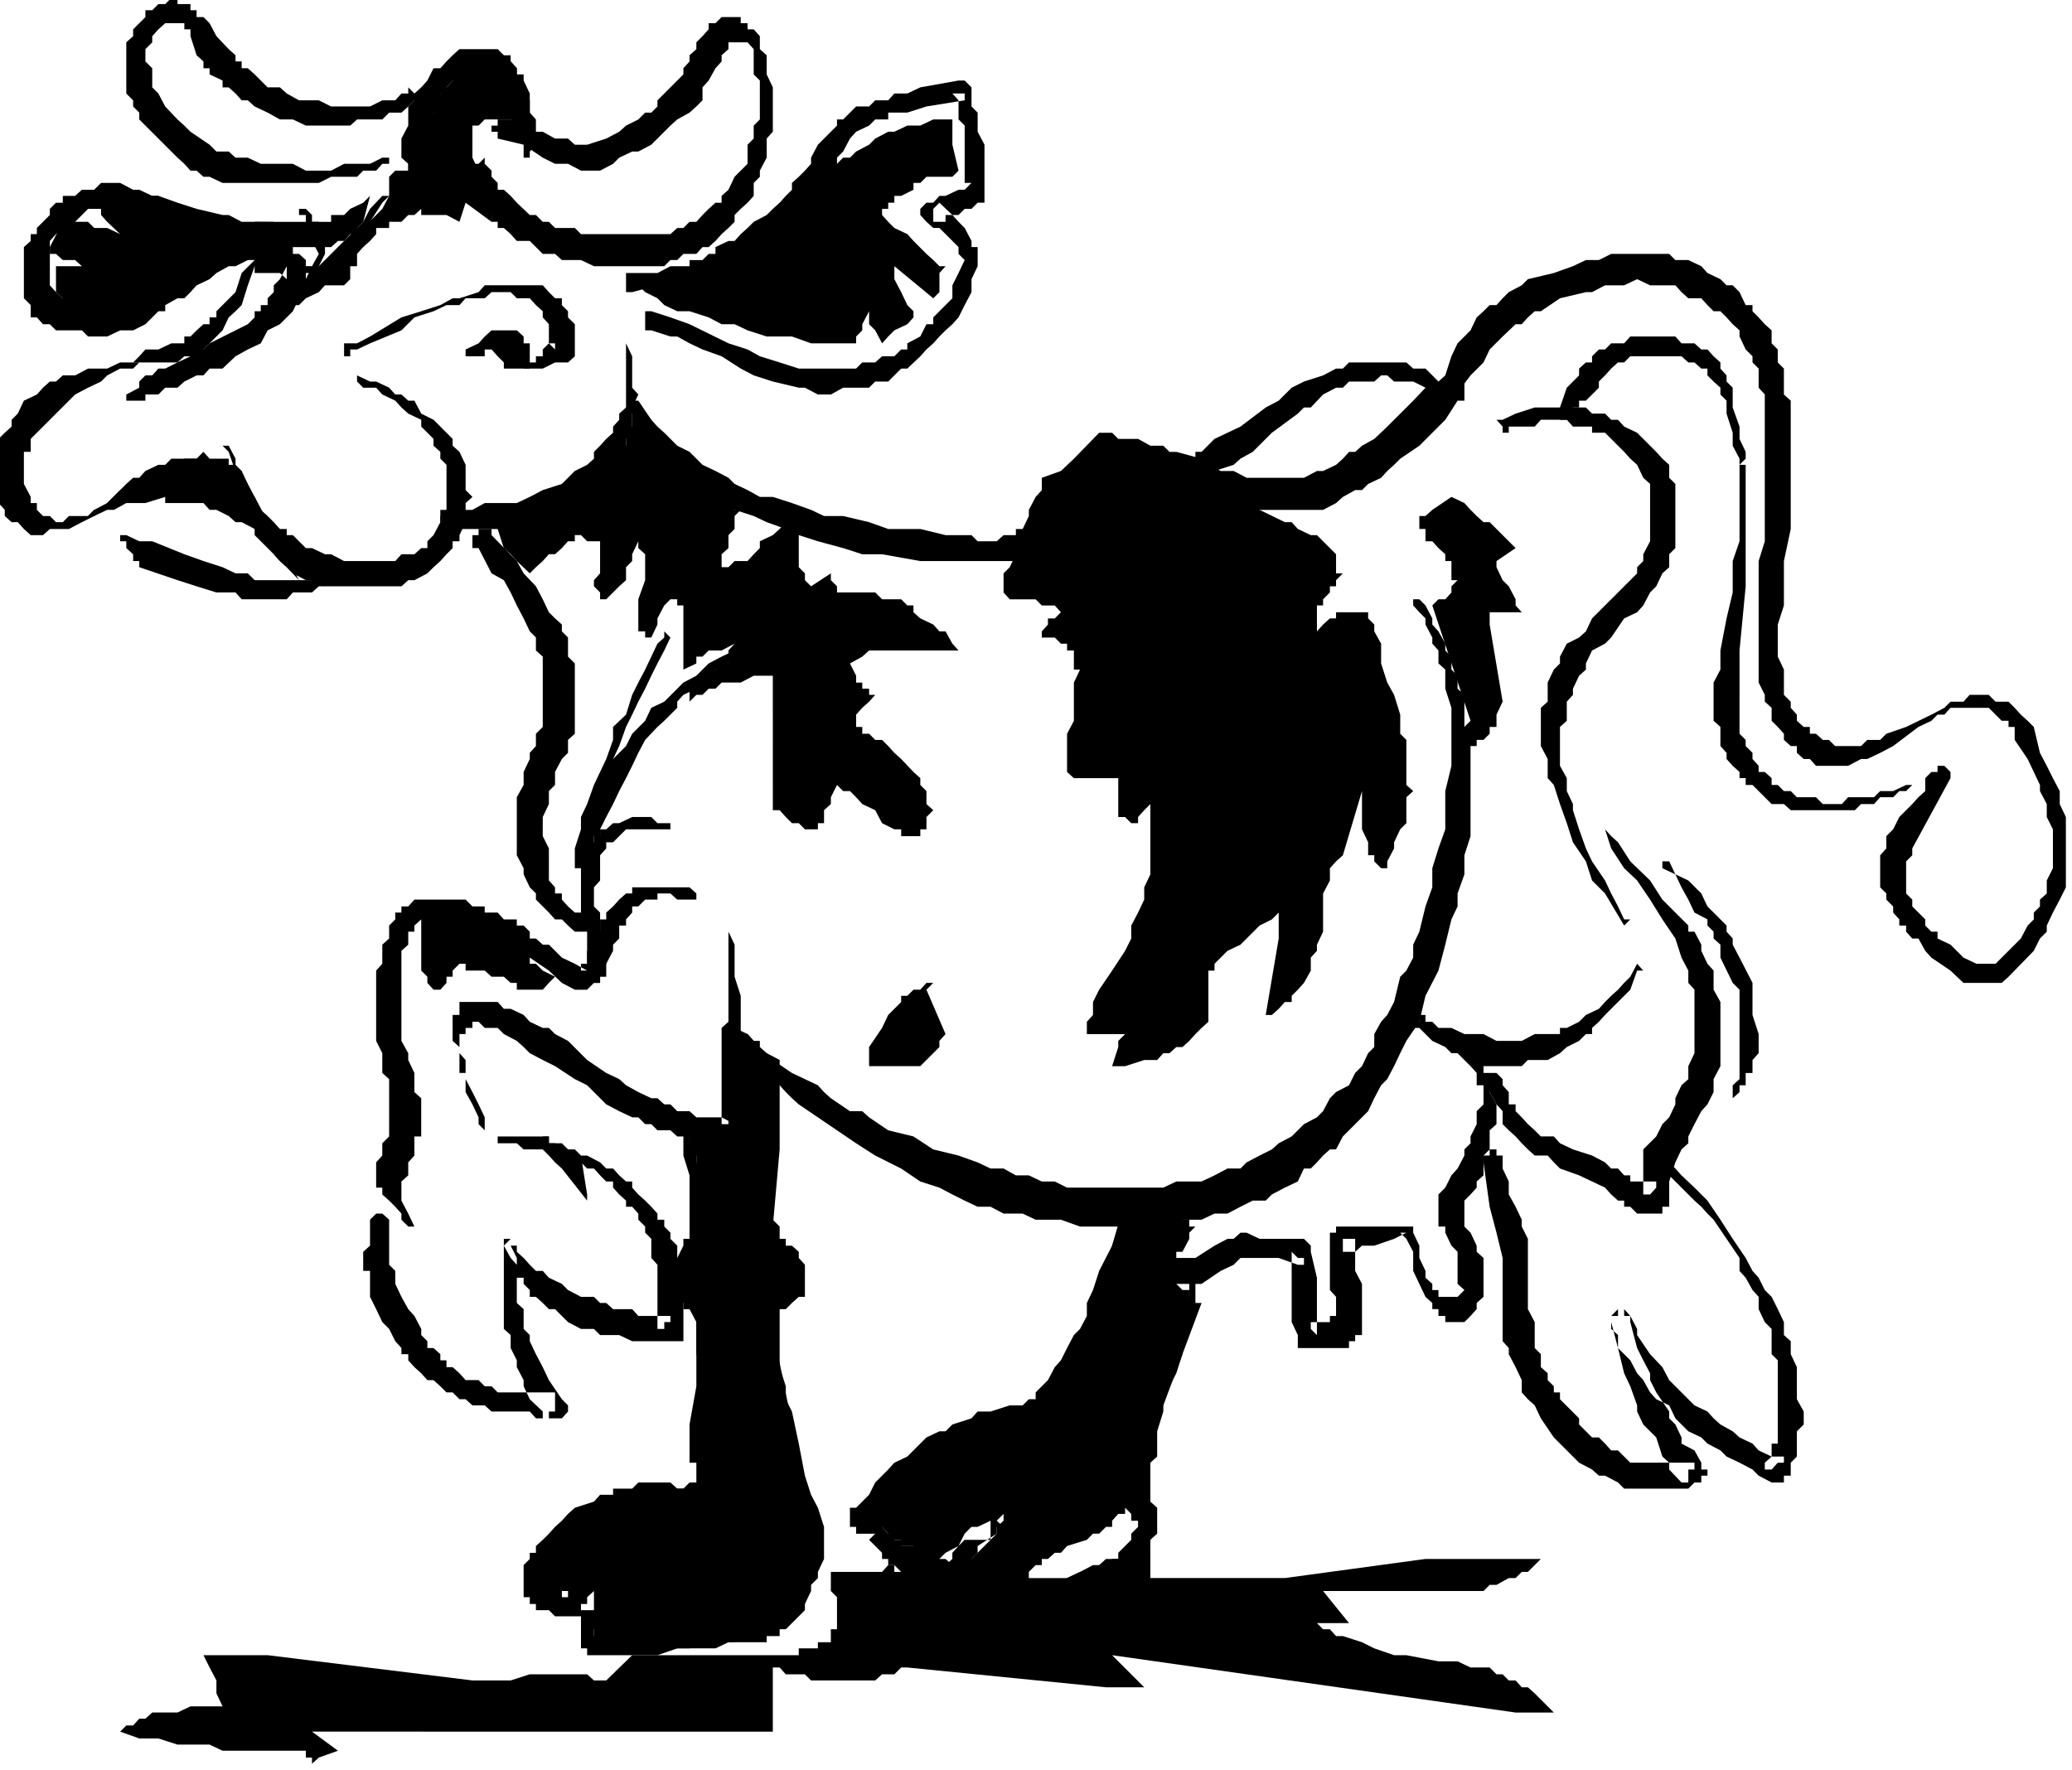 <svg xmlns="http://www.w3.org/2000/svg" fill-rule="evenodd" height="419.01" preserveAspectRatio="none" stroke-linecap="round" viewBox="0 0 3035 2593" width="490.455"><style>.brush1{fill:#000}.pen1{stroke:none}</style><path class="pen1 brush1" d="m523 559 9 9h19l9 10 19 9 9 10 10 9 19 9v10l9 9 9 9v10l10 9v10l9 9v66l-9 9v9l-10 19-9 9v10h-9l-10 9h-19l-9 10h-75l-19-10h-9l-19-9h-9l-10-10-9-9h-9v-9h-10l-9-10-9-9-10-9-9-19-10-10v-9l-9-19-9-9v-9l-10-19h-9l9 9 19 56 9 29v9l10 19v9l9 9 10 10 9 9 9 10 10 9 9 9 19 10h9l19 9h112l10-9h9l19-10 9-9 10-9 9-10 9-9v-10h10v-9l9-19v-28l10-9-10-10v-37l-9-19-10-9v-10l-9-9-9-9-10-10-18-9-10-19h-9l-10-9h-9l-9-10-19-9h-9l-19-9v9zM288 672h-18l-10 9h-9l-19 9-19 10-18 9-19 9-19 19-9 10h-10l-9 9h-28l-9 9H82l-9-9H63l-9-9v-10h-9v-9l-10-19v-47h10v-19l9-9 9-9 10-10 9-9 19-19 9-9 19-10 19-9 9-9 19-10h19l9-9h-28l-19 9h-28l-19 10H92l-10 9h-9l-10 9-9 10-19 9-9 19-9 9v10l-10 9-9 9v94l9 10v9l10 9h9l9 10 10 9h18l10-9h28l19-10 18-9 29-19 18-9 19-10 19-18 28-10h19l9-9h19v-9h-10z"/><path class="pen1 brush1" d="m467 840-10 10h-84l-10-10h-18l-19-9-28-9-28-10-47-19h-19l-19-9h-9v-9 9h-9 9v9h9v10l10 9v10h9v9l56 19 28 9 29 9h28l9 10h66l9-10h28l10-9h9v-19h-9zm46-318v-10h10l19-9 46-19 19-19 28-9 19-9h19l9-10h28l10-9h28l9 9h19l9 10 10 9v9l9 10v28l9 9v-9h-9l-9 9v10h-10v9h-18v9h28l18-9h19l10-9v-47l-10-10v-9l-9-9v-10h-10l-9-9-9-10h-85l-9 10-28 9h-10l-18 10-28 9-29 9-46 28-19 10h-19v19h9z"/><path class="pen1 brush1" d="M776 512v-9h-9v-10l-10-9h-37l-10 9-9 10-19 9v10h28v-10h10l9 10 9 9v9h38v-28zm-384-37 9-10 9-9 10-9v-10l9-9h9v-10h10v-18h9v-10h-9v-9l-10-9h-9v-10h-37l-10 10h-9v28h37l10 9v-19l-10 19-9 9v10l-9 9v10h-10v9h-9v19h19z"/><path class="pen1 brush1" d="M438 315h10v10l9 9v19l10 19-10 18-9 19v9l-10 10v9h-9 9v10-10h10v-9l9-19 10-19 9-18v-19l-9-10v-18h-10v-10l-9-9h-10v9zm338-93 9-10v-37l-9-10v-28l-9-19-10-9v-9l-9-10-10-9-9-9h-56l-10 9-9 9-9 10h-10l-9 18-9 10-10 9v10l-9 9v28l-10 19v28l10 9v10l9 9 10 9 9 10 9 9 10 10 18 9h10v-9h-10v-10h-9v-19l-9-18-10-19v-66l10-9v-19h9v-9l9-10 10-9h9v-9h47v9h9l10 9v10l9 9v28l10 10v56h9v-9z"/><path class="pen1 brush1" d="m729 203 38 9 28 19 18 9h19l19 10h28l19-10 9-9 19-9h9l19-10 9-9 10-10 9-9 10-9 18-10 10-9 9-9v-19l9-10 10-18 9-10v-9l10-9V62h28l9 10v37l9 9v57l-9 9v19l-9 9v28l-10 10-9 9-9 19-10 9v10h-9l-10 9-9 9-9 10h-10l-9 9h-9l-10 9H851l-9-9h-29l-9-9h-9l-10-10h-9l-19-18-9-10-10-9h-9v-10l-9-9v-9l-10-10v-9l-9 9h-9v10h9v28l9 19v9l10 9v10h9v9h9l10 9 9 10h19l9 9 10 10h18l10 9h28l19 9h103l9-9h10l9-9h19l9-10h9l10-9 9-10 10-9 9-9v-10l9-9 10-9 9-10v-19l9-9v-9l10-19v-28l9-10v-65l-9-19V81l-10-9V53l-9-10h-9v-9h-10v-9h-28l-9 9h-10v9l-9 10-9 9v10l-10 9v9l-9 10v9l-9 9-10 10-9 9-10 10v9l-9 9h-9l-10 10-18 9-10 9-19 10-28 9h-18l-10-9h-19l-18-10h-10l-9-9-28-9h-19v9h-9v9h9v10zm-141-66-9 10h-19l-18 9h-57l-18-9h-29l-18-10-10-9h-18l-10-10-9-9-10-9h-9V90h-9v-9l-10-9-18-19-10-19-9-9h-10V15h-9V6h-19v-9h-9l-9 9h-10l-9 9h-10v10l-9 9-9 9v10l-10 9v75l10 10v9l9 9v10l28 28 28 28 10 9 9 10h9l10 9h9l19 9h141l18-9h38l9-9h19l9-10h10v-9h-10l-18 9h-38l-19 10h-37l-19-10h-47l-19-9h-18l-10-9h-18l-10-10-28-19-9-9-10-9-18-19-10-19-9-9v-28l-10-10V72l10-10v-9l9-10 10-9h28v9h9v10l9 28 10 9v10h9v9l19 9v10h9l10 9 9 10h9l10 9 19 9 18 10h19l19 9h65l10-9h37l10-10h18l10-9 9-9v-10l-9-9v9h-10zM410 343l-9 10-9 9-10 10-9 9-19 19-9 28-19 19-9 9v9h-10v10h-9l-10 9-9 9h-9v10h-19l-19 9h-19l-9 10-9 9h65l10-9h18l10-10 9-9 10-10 9-9 9-19 10-9 9-9 9-29 10-28 9-9 10-9 9-10v-9l9-10h10-10v-9 9z"/><path class="pen1 brush1" d="m560 287-18 19-10 19-28 28-19 19-9 9-19 19-9 9-19 9-19 19-9 10-19 9-19 19-18 9-38 19-9 9h-10l-9 10-19 9-18 9h-10l-9 10h-10l-9 9v9l-19 10v9h28v-9h19l10-10h18l10-9 18-9h10l9-10h19l19-18 18-10 19-9 10-19 18-9 19-19 9-19 19-9 10-19 18-19 28-28 29-37 18-28 10-10h-10zm-168 38h-19l-10 9h-28l-9-9h-19l-19-10-9-9-28-9-19-10h-9l-19-9h-9l-19-10h-28l-10 10h-18l-10 9H92v10H82l-9 9v9l-10 10-9 9v9h-9v10l-10 9v75l10 10v18h9l9 10h10l9 9h38l9 9h28l19-9h19l18-9 10-10 9-9h10v-9l9-10 19-19 9-18 19-19h9l10-9 9-10 9-9v-10 10l-28 9-19 10-28 18-37 28-38 19-18 10h-47l-19-10h-9l-10-9-9-10v-65l9-10 10-9h9l9-9 10-10 9-9h75l19 9 28 10 28 9h19l9 9h75l10-9h9v-9h-9zm534 103 37-10h47l19-9h19l9-9h10v-10h9l9-9 10-9h9l19-10 9-9 10-10 9-9 9-9 10-10 9-18 9-10 10-9 9-10 10-18 9-10v-9l9-9 10-19 9-10 19-9 9-9h19v-10h28l28-9 56-9v-10h-18l9 10v28l9 9v94l10-10h-10v10h-9l-19 9h-9l-9 10h-10l-9 9v9l9 10 10 9h9l9 9 10 10 9 9v10l9 9-9 19-9 18v19l-10 10-18 18v10h-10l-9 18-19 10v9h-9l-10 10h-18l-10 9h-19l-9 9h-84l-28-9-29-9-18-10-28-9-57-28-28-10-28-9h-9v28h9l28 9h10l18 10 19 9 28 10 28 18 19 10 28 9 38 9h9l19 10h19l18-10h38l9-9h19l9-9 10-10h9l19-18 9-10 10-9 9-10 9-9 10-9 9-10 9-18 10-19v-19l9-19v-28h-9v-9l-10-19-9-9-9-10-19-18-9 9v19h18v-10h19l9-9h10l9-9h10v-85l-10-19v-28l-9-9v-28l-10-10h-9l-56 10-19 9h-19l-9 10h-19l-9 9h-19l-9 9-10 10h-9v9l-9 9-10 10-9 9-10 19v9l-9 10-9 9-10 9v10l-9 9-9 10-10 9-9 9-19 10-9 9-10 9-9 10h-9l-19 9v10h-10l-9 9h-19v9h-28l-19 10h-46v28h9zm-9 84v85l-10 9v9l-9 10v9l-10 9-9 10-9 9v10l-10 9-18 9-19 19-28 9-19 10-19 9h-47l-18 10h-19l-10-10-9 10h-9v18l28 10h56l28-10h28l10-9h18l10-9 9-10 28-19 19-9 9-9 10-10 9-9v-9l10-10v-19l9-9v-37l9-19-9-10v-46l-9-19v9z"/><path class="pen1 brush1" d="m926 606 9 9v10l19 18 19 29 19 9 18 19 19 9 9 9 19 10 10 9 9 10 28 9 19 9 28 10 19 9 28 9 37 10 28 9h29l56 10h150l9-10 10-9 9-10 9-9 10-19v-9l18-19 10-9 9-10 10-9 18-19 10-9h65l19 9 19 10 9 9 38 9 18 10 19 9h10l18 10h103l19-10 10-9 18-10h10l9-9 19-9 9-10 10-9 9-9 28-19 19-19 19-19 18-28h10v-28h-28l-29 9-18 19-19 19-19 19-19 18-18 10-10 9h-9l-9 10-10 9-19 9h-9l-19 10h-84l-19-10h-19l-18-9-10-9-37-10h-10l-9-9h-19l-18-10h-29l-9-9h-19l-37 38-19 18-28 10v18l-9 10-10 19v9l-9 19h-10v9h-18l-10 9h-28l-9-9h-38l-37-9h-47l-28-10-38-9h-28l-19-9-28-10-28-9h-19l-18-10-19-9-9-9-19-10-19-9-9-9-10-10-18-9-10-10-9-9-10-9-9-10-19-28h-9l-9 10 9 9z"/><path class="pen1 brush1" d="m2126 587 28-37 19-19 9-19 19-19 19-18h9l9-10 10-9h9l28-19 38-9h9l19-10h28l19-9 19 9h37l9 10 10 9h19l9 10 9 9h10l9 9 9 10 10 9v9l9 19 10 10v9l9 9v28l9 10v215l-9 29v178l9 18v10l10 9v19l9 9 9 10v9l10 9h9v10l10 9h9l9 10h47l19-10h9l19-9 19-10 37-28 19-9 9-9h10l9-10h56l10 10 9 9h10v9h9v19l19 28 18 38v9l10 19v19l9 18v57l-9 18v19l-10 9v10l-9 9v10l-9 9-10 19-37 37h-28l-19-9-19-19-19-9v-10h-9l-9-9v-9l-10-10-9-9v-10l-9-9v-47l9-9v-10l56-103v-9l-9-9h-10v9h-9l-9 9v19l-10 9-9 10-9 9-10 10-9 18-10 10v18l-9 10v47l9 9v9l10 10v9l9 10v9h10v9l9 10h9l10 18 9 10 28 19 19 18h56l10-9 37-38 9-18 10-10v-9l9-19 10-19 9-18v-103l-9-19v-19l-10-19-9-18-10-19-9-38-9-9-10-9-9-10-9-9h-19l-10-10h-28l-9 10h-19l-9 9-19 10-37 18-29 10-9 9h-19l-9 9h-38l-9-9h-9l-10-9h-9v-10h-9l-10-9v-9l-9-10v-9l-10-10v-37l-9-19v-47l9-28v-65l10-47V587l-10-9v-38l-9-9v-19l-9-9v-19l-10-9-9-10-9-9v-9h-10l-9-19-10-10h-9l-9-9-19-9-9-10-19-9h-19l-9-9h-85l-18 9h-19l-19 9-28 10-38 9-9 9-19 10-9 9-9 10h-10l-9 9-10 9-9 19-9 9-10 10-9 19-9 28-10 9v9h-9v19h9v10h19v-10z"/><path class="pen1 brush1" d="m2792 1150-19 9h-19l-9 9h-38l-9 10h-28l-10-10h-28l-9-9h-10l-9-9h-9v-10l-10-9h-9v-9l-9-10v-9l-10-10v-9l-9-9V953l9-94V681h-9v112l-10 29v46l-9 38-9 47v28l-10 19v56l10 9v28l9 10v9l9 10 10 9v9h9v10h10l9 9 9 9 10 10h18l10 9h94l9-9h19l9-10h19l9-9h10l9-9h-9zm-235-478v-10l-9-19v-18l-10-28v-29l-9-9v-9l-9-10v-9l-10-9-9-10h-9l-10-9h-19l-9-10h-66l-9 10h-19l-9 9h-9l-10 10v9h-9l-10 9v10l-9 9-9 9-10 29v18h19v-18h9v-10h10l9-9 10-10v-9l9-9 9-10 10-9h9l9-9h75l10 9h9l10 9h9v10l9 9 10 9v10l9 9v19l9 28v19l10 19v9l9-9zm-440-104-10-9-9-9-10-10h-18l-10-9h-84l-9 9h-10l-19 10-28 9-18 9-19 19-19 10-37 28-38 18-19 19h-9v28h19v10l9-10 28-9 10-9 18-10 28-28 38-28 9-9h10l18-19 19-10h10l9-9h37l10-9h9l10 9h28l18 9 10 10h9v9h10v-9h9v-10h-9z"/><path class="pen1 brush1" d="M2210 625h38l9-10h38l9 10h28v9h19l9 9 10 10 9 9 9 10 10 9 9 19 10 9v84l-10 19v10l-9 9v9l-10 10-9 9-9 9-10 10-9 9-19 19-9 19-10 9-18 9-10 19v10l-9 9-9 19v28l-10 9v56l10 19v28l9 10 9 28 10 28 9 28 19 28 9 28 19 19 28 47 9-9h-9l-9-19-10-19-9-19-19-28-9-19-10-28-9-28v-9l-9-19v-19l-10-18v-57l10-9v-28l9-10v-9l9-19 10-9v-9l9-19 19-10 9-9 19-28 19-9 9-10 10-19 9-9 9-19 10-9v-19l9-9v-94l-9-9v-19l-10-9-9-10-9-9-10-10-9-9-19-9-9-10h-10l-9-9h-19l-9-9h-75l-28 9-19 9h-9l9 10v9h9v-9zm188 787-10 19-9 9-9 10-10 9-9 9-9 10-19 9-10 10-18 9h-10v9h-37l-19 10h-37l-19-10h-28l-19-9h-19l-9-9h-10v-10h-9v10h-9v9h9l19 19 19 9 9 9h9l10 10 9 9h75l9-9h29l18-10 10-9 18-9 10-10h9v-9l10-9 9-10 9-9 19-19 9-9 10-28h9l-9-10z"/><path class="pen1 brush1" d="m2070 887 9 10 9 9v9l10 19v9l9 10v19l10 9v28l9 28v85l-9 37v56l-10 28-9 29v28l-10 28-9 37-9 19v19l-10 19-9 9-9 37-10 19-9 10-10 18v19l-9 9-9 19-10 10-9 18-19 10-9 9-10 19-9 9-19 10-9 9-9 9-19 10-10 9-18 9-19 10-9 9h-19l-19 10-19 9h-37l-19 9h-141l-18-9h-19l-19-9h-19l-18-10h-19l-19-9-28-10-37-9-29-19-37-9-28-19-10-9h-18l-28-19-10-9-9-10-19-9-19-9-28-19-9-10-19-9v-9l-9-10-19-9-9 9h9v10h9l10 9 9 9 9 10 10 19 9 9 10 9 9 10 9 9 10 9 28 19 28 19 28 19 28 18 38 19 28 19 28 9 19 10 18 9 19 9h19l19 10h28l19 9h37l28 10h131l19-10h28l19-9h19l19-10 18-9h19l9-9 19-10 19-9 9-19h10l9-9 9-10 10-9h9l10-19 9-9 19-19 9-9 9-19 10-19 9-9 10-19 9-19 9-18 19-28 9-38 19-37 10-38 9-37 9-19v-19l10-28v-28l9-28v-141l-9-19v-47l-10-9v-19l-9-9v-19l-9-9v-10l-10-18-9-10v-9l-10-19-9-9h-9v9zm281 328 9 28 19 29 19 18 19 28 18 29 19 28 9 28 10 19v18l9 10v93l-9 19v19l-10 9-9 19v9l-9 19-10 10-9 18-19 19v75-9h10l9-10v-9h-38v-9h-9l-9-10h-10l-9-9-19-10-28-9-19-9-9-10h-19l-9-9-10-9-9-10-9-9v-10h-10v-18l-9-10v-9l-9-9h-10l-9 9 9 19 10 18 9 10v19l9 9 10 9 9 10 9 9 10 9h19l9 10 9 9 28 10 19 9 19 9 9 10 10 9h9v9h9l10 10h37v-10h10v-37l9-28 9-19 10-9v-10l9-18 10-19 9-10 9-18v-19l10-19v-94l-10-18v-28l-9-10-9-19v-9l-10-19h-9v-9l-19-19-19-19-18-28-29-28-18-28-10-9-9-10v-9 9h-9 9z"/><path class="pen1 brush1" d="m2435 1272 19 9 9 19 10 18 9 19 19 10v9l9 9v10l10 9v19l18 37 10 10v131l-10 9v19l10-9v-10h9v-18h10v-19l9-10v-28l-9-28v-47l-19-37-10-19v-9l-9-10v-9l-9-9-10-10-9-9-9-19-19-19-19-9-9-19h-10v10zm0 440 10 10 9 9 9 9 10 10 9 9 10 9 9 10 9 9 19 28 19 28v19l9 10 10 18 9 10v18l9 19 10 10v37l9 9v122h-9v19l-10 9v10h10l9-10h9v-9h-18l-19-9-9-10-19-9-10-9-18-10-10-9-9-10-19-9-9-9-10-10-9-9-9-9-10-19-18-19-19-28v-9l-10-19-9-10h-9l-10 10v9l10 38 9 37 9 19 10 28v9l9 19 19 19 9 28 10 9v10l18 19h10v-19h9v-10h-94l-9-9-9-9h-10l-9-10-9-9h-10l-9-9-10-10v-9l-28-28v-10h-9v-9l-9-9v-10l-10-9v-19l-9-9v-38l-10-19v-103l-9-18v-10l-9-19-10-18v-19l-9-19v-19h-9v-9h-10v9h-9v10l9 65 10 38 9 37v122l9 10v9l10 19 9 19v18l9 10 10 9 9 19 19 28 9 9 10 10 9 9 9 9 19 10 10 9h9l19 10 9 9h94l9-9h10v-10h9v-9h-9v-10l-10-18-19-10v-9l-9-19-9-9v-10l-19-28-9-18v-10l-10-19-9-18-10-38v-9h-9v-10h-9v10h-10v19l10 9v19l18 18 10 19 9 10 10 18 9 10 19 9 9 19 9 9 10 10 19 9 9 9 19 10 9 9 19 9 19 10 9 9 19 10h18v-10h10v-19l9-9v-37l10-10v-19l-10-18v-47l-9-19v-19l-10-9v-19l-9-19-9-18-10-10-9-18-9-10-10-19-19-28-18-28-19-28-9-9-10-10-19-18-9-10-9-9h-10v9z"/><path class="pen1 brush1" d="m2154 1562 9 10v18h10v28l-10 10v19l-9 18v10l-9 9v9l-10 19-9 10-9 18-10 10v47h10v9l9 19 9 9v47l10 9-10 10h-28v-10h-9v-9l-10-9v-10l-9-19v-18l-9-19v-9h-113v9h-9v84l9 10v28h-9v9h-28v10l9 9v-84l-9-38v-9l-10-10h-65l-19-9h-9l-10 9h-9l-19 10-28 18h-28v-9h9l10-19v-9l9-9h-9v-10h-10l-9-9v9h-10l-18 19v19l-10 9v38h10v9h65l28-19 19-9 10-10h56l28 10h9v-10h-9l-9-9v103l9 19v19h75v-10h9v-9h10v-75l-10-19v-47h-18v19h18l10-9h18l29-10 18-9h-9l9 9 10 19v28l9 19 9 19 10 9v9h9v10h10v9h28l9-9 9-10v-9l10-9v-57l-10-9v-9l-9-19-9-9v-38l9-9 9-10v-9l10-9v-29l9-9v-28l10-9v-29l-10-18v-28h-9v-10l-10-9-9 9zm-1087-187v122l-10 9v159h10v-9h9v-9l-19-10h-37l-10-9h-18l-10-10h-9l-10-9h-9l-19-9-18-10-10-9-19-9-28-19-28-28-19-10-9-9h-9l-19-9-9-10-19-9h-10l-9-10h-56v19h-10v38l10 9v38h9v28l10 18 9 19v10l9 9v9-9h10-10v-19l-9-19-9-18-10-19v-28l-9-10v-28h9v-9h10v-9h9l9 9h19l9 9 19 10 10 9 9 9 19 10 18 9 29 19 18 9 19 19 9 9 19 10 19 9h9l10 10h9l9 9h19l10 9h18l10 10h65v-66l10-9v-57l-10-18v-66l-9-28v-47l-9-19v10z"/><path class="pen1 brush1" d="m1020 1309-10-9h-84v9h-9l-10 9-9 10-10 9v10h-9v18h-9v28h-10v38h10v9h9v-9h9v-19l10-19v-9l9-9v-19h10v-9l9-10v-9h9l10-10h18v-9h19l10 9h28v-9z"/><path class="pen1 brush1" d="M982 1206h-19l-9-9h-28l-19 9h-9l-10 9h-9v10h-9v9l-10 9-9 19v85l9 18v47h-9v10h-9 18l-18-10-19-9-10-10-9-9h-9l-10-9h-9v-10l-9-9h-10v-9h-19l-9-10h-19v-9h-18l-10-10h-75l-9 10h-10v9h-9v10l-9 9v19l-10 9v28l-9 10v103l9 18v29l10 9v84l-10 10v18l-9 10v37h9v10l10 9 9 9 9 10v9l10 10h9l-9-19-10-19v-28l10-9v-19l9-10v-28h10v-56l-10-9v-28l-9-19v-10l-10-18v-132l10-9v-19h9v-9l10-9h56l9 9h19l9 9h19v10h19v9h9l10 9 9 10 28 19 19 18 19 10h18l10-10h9v-18l9-10v-19l-9-9v-47l-9-9v-28l9-10v-37l9-10v-9h10l9-9 10-10h65v-9zm-253 469h28l10 9h28l9 9 9 10 10 9 37 47v-9l-9-57-38-18h-9v-10h-75v10z"/><path class="pen1 brush1" d="m795 1675 9 9h9l10 9h9l10 10h9l9 9h10l9 10 9 9h10v9l9 10 10 9v9h9l9 10v9l10 10v9l9 9v28l9 10v94h10v-10h9v-9h-47l-9-10h-28l-10-9h-9l-9-9h-19l-19-10-9-9-19-9-9-10h-10l-9-9-9-10-10-9v-9h-9v-10h-10v132l10 9v19l9 18v10l10 19v9l9 19 19 18v10h9v-10h9v-28h-84l-9-9h-10l-9-9h-19l-9-10-10-9h-9v-10h-9v-9l-10-9h-9v-10l-9-9v-9l-10-19-9-10-10-18-9-19v-19l-9-9v-66l-10-9h-9l-9 9v38l-10 9v28h10v38l9 18 9 19 10 10 9 18 9 10v9h10v9l9 10 10 9 9 10h9l10 9 9 9h9l10 10h9l10 9h18l10 9h56l9 10h38l9-10v-9l-9-9-19-28-9-19-10-19-9-19v-9l-9-9v-29l-10-9v-66l-9-18v-10l-10 10 10 18 9 10v19h10v9l9 9v10h9l10 9 9 9h9l19 19 19 10h19l9 9h28l19 9h75v-103l-9-19v-18l-10-10v-9l-9-9v-10h-10v-9l-9-10-9-9-10-9-9-10v-9h-9l-10-9-9-10h-10l-9-9-19-10h-9l-9-9h-10l-9-9h-19v-10h-9v10zm843 122-9 28-19 37-9 28-9 19v19l-10 19-9 9-10 19-9 18-9 10-10 19-9 9-9 9v10h-10l-9 9h-19l-28 9h-19l-9 10-28 9-10 10h-9l-19 9-9 9-10 10-9 9-19 9-9 10-9 9-10 10-9 18-19 19h-9v28h9v10h38v-10l18-19 10-18 9-10 9-9 10-9 9-10 19-9 19-19 9-9h9l10-10 19-9h9l19-9h28l9-10h10l9-9h9v-10h10v-9l9-9 9-10 10-9v-9l9-10v-9l10-10v-18l9-19v-9l19-38 9-37 9-38v-19l10-18v-10l-10 10zm-778-450h-9v-10h-9l-10-9-9-10v-9h-10v-9l-9-10v-47l-9-18v-28l9-19v-19l9-9v-19l10-19 9-9v-19l10-9V972l-10-10v-28l-9-9v-10l-10-9-9-9-9-19-10-19-18-19-10-18-37-38v-9h-19v9h-9v19h9l19 37 18 10 10 18 9 19 10 19 9 19 9 9v19l10 9v103l-10 10v18l-9 10v9l-9 19v19l-10 18v85l10 19v9l9 19 9 9v9l10 10 9 9 9 10h10l9 9 10 9h28v-18h-10z"/><path class="pen1 brush1" d="m1076 953-19 9-19 10-18 18-19 10-9 9-19 19-19 9-9 19-19 19-9 18-10 10-19 19v9l-9 9-9 28-10 19v19h-9v9h9v10h19v-10l9-18 10-19 9-19 10-19 9-18 9-19 10-19 18-19 10-9 19-19v-9l9-10 19-9v-9h9l19-19 19-9 18-10v-9h-9z"/><path class="pen1 brush1" d="m973 934-10 9-9 19-9 19-10 19-9 18-9 29-19 18v19l-10 28-9 19-9 19-10 28-9 19v18l-9 28v29h18v-10l10-19v-18l9-47 19-38v-28l9-19 10-28 9-18 9-19 10-19 9-19 9-18 10-19 9-19-9-9v9zm778 928-9 10v37l-10 19v19l-9 18-10 19-9 38-19 28v28l-9 19v9l-9 9v122l-10 10v9l-9 9-10 10v9h-9l-9 9h-10l-18 10h-10l-19 9h-140l-10-9h-9v9l9 10v-19l10-10v-9l9-9v-10l28-18v-10h10l-10-9v-10h-47l-9 10h-19l-9 9h-9l-19 10-10 9-18 9h18l-9-9h-19v-9h-9l-9-10-10 10-9 9 9 9 10 10v9h9v9h9l10 10h28l9-10 10-9h9l9-9 19-10 9-9h38v-28l-9-10-10 10-19 19-9 18-9 10v9l-10 9v38h19l9 9 10 10h56l19 9h28l19-9h28l19-10h18l10-9h9l9-9 10-10 9-9h10v-10l9-9v-9l9-10v-9l10-9v-38l-10-9v-57l10-9v-37l9-29v-18l9-19 10-19 9-28v-19l10-18 9-19v-66zm-619-290-9 28v28l-10 28v66l-9 9v47l9 9v28h10v10l9 9v9h10v19h9v28h-9v10h-10v9h-9l-10 9-9 10v75l9 19v46l10 29 9 28 10 18 9 19 9 28v19l10 19v19l9 18v10l-9 9v9l-10 10v19l-9 9-9 9-10 10h-9v9h-56l-10 9h-37l-28 10h-57l-9 9h-56v10h9l9 9h10v-56h9v-19l10-9 9-10 9-9v-10h-9v-9h-9l-10-9v9h-19v9h-9v10l-9 9-10 10h-9v9h-19v9h-9v-9h-19l-9-9v-29h9v-9h19l9-9 10-10 18-9h10l9-9 9-10h10l9-9h10l9-10h103v-9h19v-9l9-10v-243l-9-10v-28l-10-9h-9v-19l-9-9 9-10v-28l9-9v-19l10-9v-38l-10-9v-19l-9-9-9-19v-19l-10-9v-19h-9v37l9 29v93h-9v10l-9 18v57l9 9v9h9l10 10v103l-10 56v56h10v29h-10l-9 9h-9l-10-9h-47l-9 9h-28v9h-19l-9 10-28 9-10 9-9 10-10 9-9 10-9 9-10 9v10h-9v9l-9 9v47h9v10h9v9h19l9 9h38v-9h19l9-9 9-10 19-9 10-9h9v-29h-9v-9h-29v9l-9 10v9h-9v10h-10v28h-9v65h9v10h103l29-10h56l19-9h56v-9h19v-10h9l9-9 10-10 9-9v-9l9-19v-9l10-10v-9l9-19v-47l-9-28-10-19-9-28-9-47-10-47-9-18v-19l-9-28v-85h9l9-9 10-9h9v-47l-9-10v-9l-10-9h-9v-10h-9v-18l-10-10v-215zM776 193v-46l-9-19v-19h-10v-9l-9-10v-9h-19v-9l-9 9h-28v9h-19v10l-10 9v9l-9 10-9 9-10 28-9 28v19l-9 10v9l-10 9h-9v10h-19l-9 9v28l-10 19-9 9-19 19-19 19-18 19-19 18-19 19-37 38h18l10-10 19-9 9-10h28l9-9v-19h10v-18l9-10 10-9 9-10v-9h19v-9h18l10-10h9l10-9v9h37l19 10 9-28 38 28v-38l-10-9v-19l-9-9-9-19v-47h9l9-9h38l28 18zm169 216h37l10-9h18l19-10 9-9 19-9h10l18-10 10-9 9-10 19-9 19-19 18-18 19-19 19-19 28-19 9-9h10l9-9 19-10 9-9 19-10h9l19-9h19l19-9h28v37l9 38-9 9h-38l-9 9h-10v10l-18 9h-10v10h-9v9h-9v9l9 10 9 9 19 9 9 10 19 19 10 9 9 9h9l-9 10v28l-9 9-57-47v19l10 19 9 19 9 9v9l-9 10-19 9-9 9-9 10-10-19-9-9v-19l-10 19v9l-9 9v10h-66l-28-10h-37l-28-9-19-9h-19l-19-10-28-9h-18l-19-9-10-10-18-9-10-10 10-9z"/><path class="pen1 brush1" d="m542 287-10 10-19 9-9 9h-19v10H354l-19-10h-9l-38-9-28-9-28-10h-56l-9-9h-29v19l10 9v9l9 10 19 18-19-9h-19l-9-9H92l-19 37v10h9l10 9h18l10 9h9-47v38l10 9v10h9v9h122l9-9h10l18-10h10l9-9 9-10 19-9 10-9 18-10h10l18-9h10l9-9h28l19-10h56l10-9h9l9-10h10v-9l9-9 10-38zM438 850l-18-19-10-9-9-10-9-19-10-9-9-9-19-10h-9l-10-9-18-9h-10l-9-10h-56v-9l-29 9h-28l-18 10h-10l-19 9h-9l-9 9 9-9 9-9 19-10 19-19 9-9 10-9h9l9-10 19-9h10l9-9h37l10-10 9 10h28v9h10v9h9v10l9 9 10 19 65 122zm563-178 9 9h10l9 9 19 19h9v9l10 10 9 9v10h9l-9 9v19l-9 9v19l-10 9v19h10l9-9h19l9-10 9-9v-10l19-9 10-9 9-10 9-9h10v75l9 9v10l9 9 29-19v10l9 9v9h56l10 10h28l9 9h9v10l10 9 19 9 9 10h9l10 18 9 10h-131l-10 9-18 10 9 18v10h9v9h10v9h9l-9 10-10 9-9 10v18h9v10h10l9 9h10l9 9 9 10 10 9 18 19 10 9v10l9 9v19l10 9-10 10v18h-9v10h-28v-10h-10l-18-9-10-19-19-9-9-10-9-9h-10l-9-9-9 18v10l-10 9v19h-9v9h-19l-9-9h-10l-9-9-9-10h-10V990h-28l-19 10h-28l-9 9h-10l-9 9h-9l-10 10v-28h10v-10h9l19-9 9-9h10v-19l9-10-19 10h-19l-9 9h-9v10l-19 9v-94h-9v-9h-10l-9 9-10 19v9l-9 19h-9v-9h-10v-47l10-28v-38l-10-9v-10l-9 19v10l-9 9v19l-10 9-9 9-10 10h-9v-10l-9-9v-9l9-10v-47h-19l-9-9h-9v9h-10l-9 10-10 9h-9l-9 10-10 9-9 9-19-18-9-10-10-9-9-28-19-28h66l19-10h18l19-9 10-10 18-9 10-9h9l9-10v-9h10v-9l9-10v-9h10v-19l9-9v-28l75 75zm844 75 37 18h10l9 10 19 9h9l9 9 10 10 9 9v28h10l-10 10v9h-9v9l-10 10v9h-9v38l9-10 10-9h9v-9h28v-10 10h19v9l9 9v10l10 18v29l9 28 10 18 9 29v28l9 9v66l10 9-10 9v38l-9 9-9 19v9l-10 19v10h-9l-10-10v-9h-9v-19l-9-19v-56l-28 94-10 9-9 10v18l-10 19v56l-9 19v9l-9 10v19l-10 18-9 10-9 9v9h-10l-9 10-10 9h-9l19-112v-38l-10 10-18 9-28 28-19 9-10 10-9 9v10h-9v75l-10 9-9 9-9 10-10 9h-9l-10 9h-9l-9 10h-19l-28 9h-19l9-28v-9l10-10h-56v-18l9-10v-19l9-18 19-28 19-29 9-18v-19l10-19 9-19v-18l9-19v-159 56l-9 9-9 10v9h-10l-9-9h-10v-57h-65l-10-9v-56l10-19v-56l9-19h-9v-28h-10v-10h-9l-9-9h-19v-9l9-10v-9h10l9-9-9-10h-19l-9-9h-38l-9-10v-28l9-9 9-19v-19l10-9v-9l19-19 9-9 9-19 10-10 9-9 9-9 10-10h9l19-9v-9h19l9-10h19l197 85zm300-10 9 10 9 9 10 9h9l10 10 9 9 9 9 10 10-28 19v9l9 19 9 9 10 19v9l9 10h-47v18l19 113-9 19v18h-10v10l-9 9h-10v9h-9l-19-9v-9l10-10 9-9-56-169 9-9h10l9-10v-9l9-9h-9v-28h-9v-10l-10-9-9-10h-10v-18h-9v-19h9l10-9 28-19 19 9zm-788 713 28 65-9 10v9l-9 9-10 10-9 9h-75v-28l19-28 9-19 9-9 10-10v-9h9l9-9h10l9-10h10l-10 10zm-600-94 10 28 9 9v19h9l10 10 18 9-9 9-9 10h-38v-10h-9l-10-9h-18l-10-9h-28v-10h-9v-9 9l-10 10v9h-9v9l-9 10h-10l-9-10v-9l-9-9v-94h46l94 28zm1003 553-84 225v103l-9-9h-10v-10l-9-9v9h-10l-9 10v9h-9l-10 10h-9l-9 9-29 9-9 10h-9l-10 9h-9v9h-9l-10 10v19h-9l-10 9h-9l-19 9h-9v-9h-9l-10-9-19-10v-9h-9v-10h9l10-9 9-9 10-10 9-9 9-9v-10l10-9v-10l-10 10h-9l-19 9h-19l-9 10-19 9h-9l-9 9h-47v-9h-10l-9-9-9-10-10-9v-47l10-9 9-10h9l10-9 9-10 19-18h9l10-10 9-9h19l9-9h19l28-10 19-9h9l19-10 9-9h10l9-9 9-10 10-9h9v-9l9-19 10-10 9-9v-19l10-9 9-38 9-9v-19l10-28 9-37 19-66 9 9h66l9-9-9 28-10 28-9 10v47h19v9l9 9h10v10l9 9h9zm-618-347v122l-10 113v9l10 9 9 19 9 9v19l10 10h-10v18l-9 10v9l-9 9-10 10v19l66 328-10 9v19l-9 9v10l-9 9v9l-10 10-9 9-9 9h-10v10h-9l-10 9h-9v10h-19l-9 9h-47l-19 9H898l-10-9h-9l-9-9v-66l-10 9h-18v-9h-47l-10-9h-9v-10l9-9v-10l10-9h9v-9l9-10 10-9 9-9 10-10 9-9h9l10-10 9-9h9l10-9h19l9-10h19l9-9h66l9-9v-160l-9-28v-47l-10-19v-75l10-9v-47l9-9-9-10v-75l-10-9v-37h57v-150l9 9 9 9h10l9 10h9v9l10 9 19 10v9z"/><path class="pen1 brush1" d="M1685 2256v56h197l206-28h169l-9 9-10 10h-9l-9 9h-10l-18 10h-10l-9 9h-235l38 47h37-84l9 9h10l9 10h10l28 9 18 9 29 10h18l47 9h28l19 9h28l10 10h9l9 9h10l9 10h9l10 9 9 9 10 10 9 9h-56l-591-84 47 47h-56l-291-29h-9l-10 10h-18l-10 9h-94l-9-9h-28l-9-10h-10v94H457l38 28-28 10-10 9v-9h-9v-10H326l-19-9h-47l-28-9h-28l-28-10 9-9h10l9-10h9l10-9h37l19-9h47l-9-19v-19l-10-19-9-18h94l300 37h56l28-9h84l10 9h18l38-37h244v-10h28v-9h19v-19h9v-47l-9-9v-28h75l9-10h19v10h-10v9-28l10-19h18l19 10h10l9 9h9l10 9 18 10 10 9h9l10 10h9l9 9h85l9-9 9-10 19-9 19-10h9l10-9h18l19-9h10l18-19z"/></svg>
